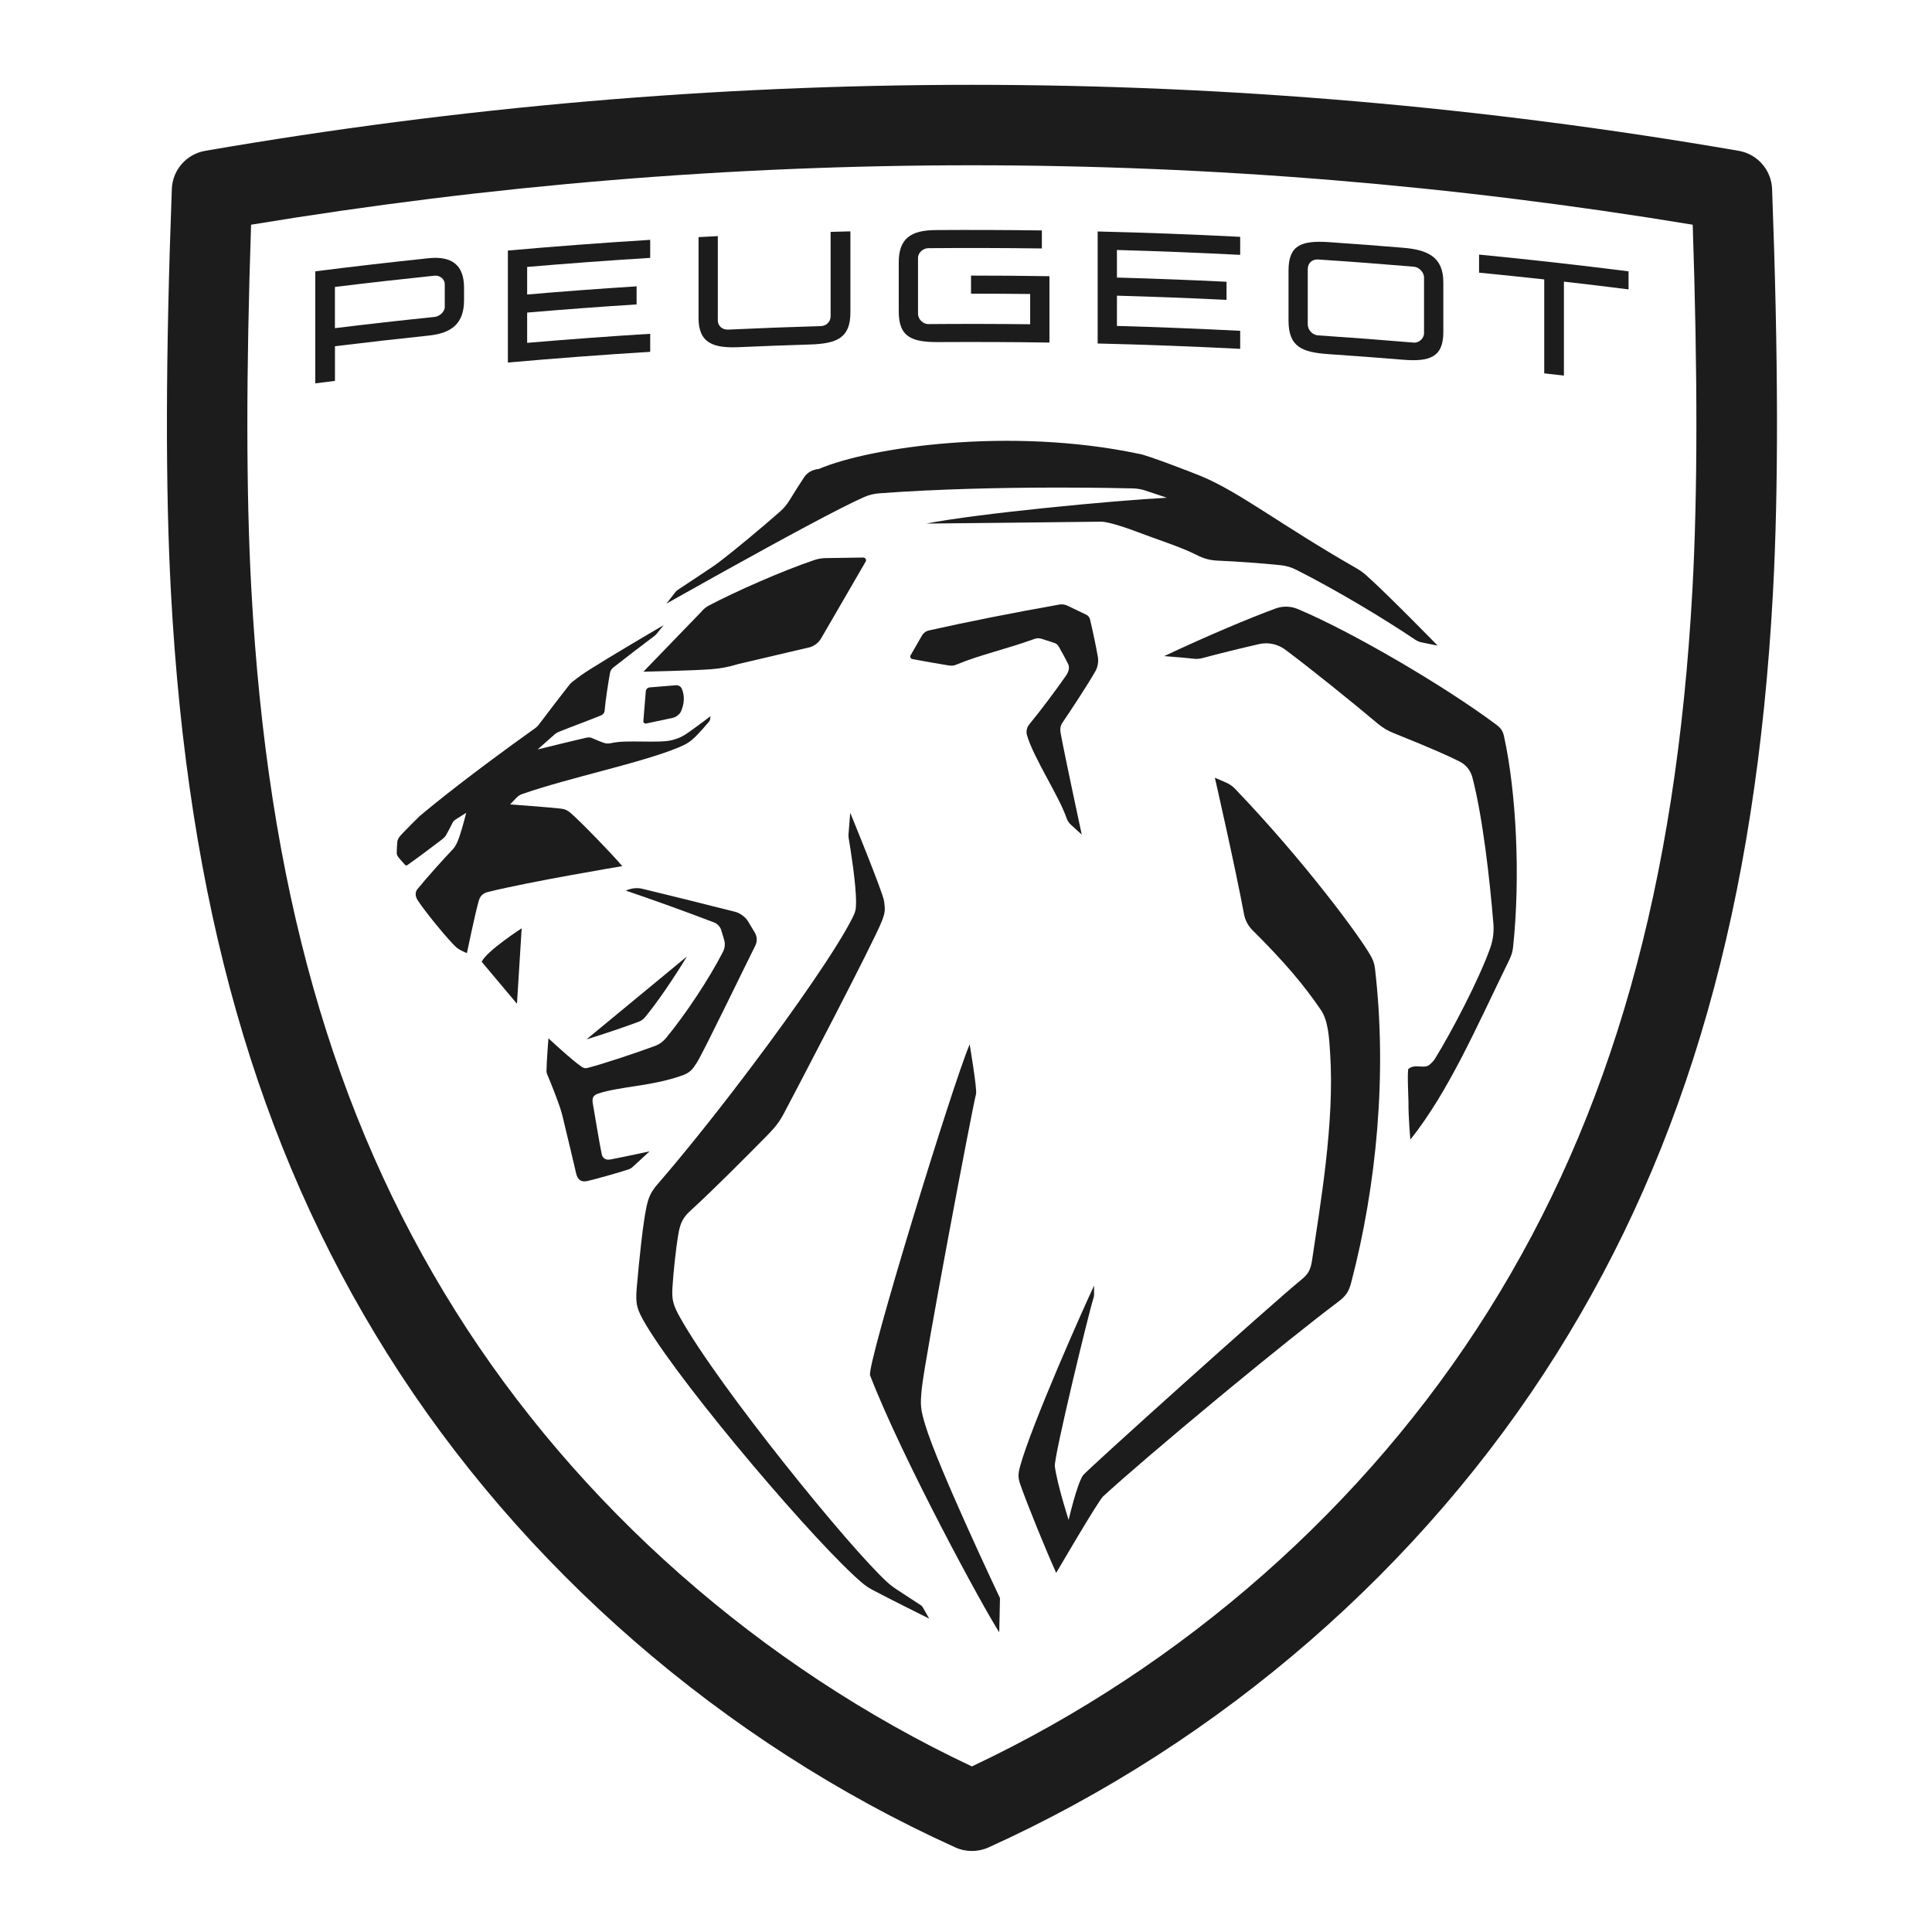 <svg xmlns="http://www.w3.org/2000/svg"  viewBox="0 0 48 48" width="48px" height="48px" fill-rule="evenodd" clip-rule="evenodd" baseProfile="basic"><path fill="#1c1c1c" d="M24.146,45.987c-0.141,0-0.281-0.029-0.412-0.089c-5.777-2.614-10.788-6.969-14.11-12.262	c-3.25-5.177-4.958-11.183-5.376-18.901c-0.141-2.595-0.134-5.88,0.021-10.04c0.018-0.473,0.364-0.868,0.83-0.948	c12.66-2.186,25.438-2.186,38.098,0c0.466,0.08,0.812,0.476,0.83,0.948c0.155,4.156,0.162,7.44,0.021,10.04	c-0.42,7.721-2.128,13.727-5.377,18.901c-3.322,5.294-8.333,9.648-14.11,12.262C24.428,45.958,24.287,45.987,24.146,45.987z M6.238,5.583c-0.125,3.715-0.123,6.681,0.006,9.044c0.399,7.366,2.012,13.068,5.074,17.947c3.036,4.837,7.58,8.84,12.828,11.312	c5.248-2.471,9.792-6.474,12.828-11.312c3.062-4.877,4.674-10.579,5.075-17.947c0.128-2.367,0.13-5.333,0.006-9.044	C30.141,3.614,18.152,3.614,6.238,5.583z"/><path fill="#1c1c1c" fill-rule="evenodd" d="M24.091,25.948c0,0,0.189,1.113,0.158,1.233	c-0.1,0.385-1.271,6.569-1.347,7.313c-0.043,0.423-0.029,0.524,0.083,0.899c0.316,1.059,1.859,4.311,1.859,4.311l-0.018,0.849	c-0.374-0.566-2.409-4.309-3.209-6.382C21.523,33.925,23.669,26.927,24.091,25.948z" clip-rule="evenodd"/><path fill="#1c1c1c" fill-rule="evenodd" d="M21.124,20.194c0,0,0.812,1.976,0.842,2.2	c0.029,0.216,0.024,0.274-0.052,0.48c-0.186,0.495-2.222,4.383-2.442,4.795c-0.108,0.203-0.21,0.336-0.414,0.543	c-0.466,0.474-1.357,1.371-1.909,1.872c-0.2,0.182-0.254,0.338-0.295,0.574c-0.066,0.379-0.131,1.026-0.149,1.36	c-0.016,0.294,0.032,0.431,0.195,0.722c0.973,1.736,4.219,5.731,5.144,6.569c0.067,0.061,0.116,0.102,0.258,0.196	c0.136,0.091,0.579,0.379,0.579,0.379c0.018,0.012,0.033,0.029,0.044,0.047l0,0l0.16,0.283c0,0-0.015-0.007-0.042-0.021	l-0.069-0.034c-0.056-0.028-0.129-0.065-0.214-0.107l-0.206-0.103c-0.316-0.159-0.693-0.35-0.891-0.456	c-0.082-0.044-0.158-0.096-0.229-0.155c-1.083-0.901-4.402-4.788-5.379-6.412c-0.243-0.405-0.268-0.537-0.236-0.92	c0.061-0.714,0.156-1.612,0.239-2.005c0.05-0.237,0.102-0.377,0.284-0.586c0.611-0.704,1.356-1.633,2.082-2.587l0.255-0.337	c1.101-1.463,2.114-2.927,2.493-3.673c0.087-0.17,0.094-0.229,0.096-0.389c0.005-0.465-0.143-1.37-0.182-1.599	c-0.006-0.036-0.008-0.072-0.005-0.108l0,0L21.124,20.194z" clip-rule="evenodd"/><path fill="#1c1c1c" fill-rule="evenodd" d="M30.183,19.322l0.281,0.122	c0.083,0.036,0.159,0.089,0.221,0.154c1.721,1.797,3.097,3.661,3.372,4.152c0.053,0.094,0.089,0.189,0.102,0.297	c0.309,2.621,0.044,5.398-0.588,7.814c-0.057,0.218-0.121,0.33-0.331,0.487c-0.674,0.508-1.681,1.317-2.682,2.142l-0.316,0.261	c-1.206,0.999-2.351,1.978-2.837,2.428c-0.122,0.113-1.164,1.899-1.164,1.899c-0.227-0.495-0.721-1.704-0.89-2.192	c-0.055-0.159-0.065-0.243-0.007-0.456c0.277-1.013,1.584-3.957,1.838-4.489l0,0l0,0.218c0,0.032-0.005,0.063-0.015,0.093	c-0.115,0.348-0.989,3.959-0.96,4.179c0.063,0.47,0.343,1.331,0.343,1.331s0.2-0.871,0.355-1.106	c0.076-0.115,4.738-4.304,5.414-4.852c0.176-0.143,0.242-0.238,0.281-0.508c0.194-1.333,0.563-3.399,0.446-5.14	c-0.022-0.329-0.04-0.785-0.225-1.058c-0.424-0.628-0.932-1.222-1.701-1.985c-0.11-0.109-0.185-0.249-0.213-0.402	C30.684,21.514,30.183,19.322,30.183,19.322L30.183,19.322z" clip-rule="evenodd"/><path fill="#1c1c1c" fill-rule="evenodd" d="M15.632,22.095c0.107-0.034,0.221-0.039,0.33-0.012	c0.491,0.118,1.529,0.373,2.314,0.574c0.11,0.028,0.248,0.131,0.306,0.229l0,0l0.171,0.285c0.06,0.1,0.064,0.222,0.011,0.326	c-0.143,0.277-1.277,2.626-1.446,2.896c-0.112,0.178-0.174,0.257-0.372,0.328c-0.772,0.272-1.516,0.264-2.086,0.449	c-0.117,0.038-0.156,0.108-0.133,0.238c0.041,0.236,0.172,1.035,0.223,1.269c0.019,0.086,0.088,0.155,0.215,0.13	c0.337-0.064,0.974-0.202,0.974-0.202s-0.264,0.245-0.423,0.389c-0.029,0.027-0.063,0.047-0.1,0.059	c-0.244,0.082-0.841,0.249-1.027,0.29c-0.145,0.031-0.238-0.026-0.275-0.19c0,0-0.254-1.084-0.346-1.453	c-0.015-0.056-0.029-0.105-0.047-0.16c-0.069-0.213-0.234-0.633-0.328-0.852c-0.011-0.025-0.016-0.053-0.016-0.081	c0.003-0.251,0.049-0.811,0.049-0.811s0.549,0.515,0.815,0.701c0.06,0.042,0.096,0.051,0.169,0.032	c0.365-0.094,1.204-0.372,1.665-0.544c0.105-0.039,0.197-0.106,0.269-0.192c0.477-0.576,1.074-1.472,1.419-2.148	c0.048-0.093,0.057-0.2,0.027-0.3l0,0l-0.074-0.245c-0.022-0.072-0.097-0.153-0.167-0.179c-0.812-0.309-1.452-0.539-2.204-0.795l0,0	L15.632,22.095z" clip-rule="evenodd"/><path fill="#1c1c1c" fill-rule="evenodd" d="M31.692,15.118c0.179-0.066,0.374-0.061,0.55,0.013	c1.361,0.572,3.65,1.917,4.922,2.865c0.123,0.092,0.172,0.155,0.204,0.303c0.299,1.36,0.412,3.462,0.224,5.232	c-0.014,0.127-0.039,0.203-0.105,0.339c-0.806,1.65-1.493,3.245-2.447,4.443c0,0-0.051-0.548-0.047-0.938	c0-0.044-0.035-0.794,0-0.82c0.177-0.138,0.389,0.015,0.527-0.105c0.067-0.058,0.104-0.102,0.139-0.158	c0.389-0.629,1.084-1.946,1.365-2.739c0.068-0.193,0.096-0.398,0.079-0.603c-0.09-1.104-0.263-2.635-0.521-3.633	c-0.044-0.17-0.156-0.314-0.313-0.394c-0.223-0.114-0.659-0.314-1.653-0.713c-0.138-0.055-0.267-0.132-0.38-0.227	c-0.652-0.548-1.671-1.37-2.305-1.843c-0.185-0.138-0.422-0.189-0.648-0.138c-0.462,0.105-1.05,0.251-1.381,0.341	c-0.112,0.03-0.157,0.033-0.273,0.02c-0.06-0.007-0.139-0.015-0.221-0.022l-0.124-0.011c-0.145-0.012-0.28-0.023-0.333-0.027	L28.926,16.3C30.004,15.793,31.042,15.356,31.692,15.118z" clip-rule="evenodd"/><path fill="#1c1c1c" fill-rule="evenodd" d="M17.067,23.763c-0.337,0.556-0.74,1.146-1.045,1.514	c-0.04,0.048-0.093,0.085-0.153,0.108c-0.333,0.125-0.889,0.313-1.298,0.438l0,0L17.067,23.763z" clip-rule="evenodd"/><path fill="#1c1c1c" fill-rule="evenodd" d="M12.961,23.063l-0.117,1.875l-0.877-1.043	C12.09,23.627,12.961,23.063,12.961,23.063z" clip-rule="evenodd"/><path fill="#1c1c1c" fill-rule="evenodd" d="M16.489,15.531l-0.185,0.228c-0.01,0.01-0.02,0.02-0.031,0.03	c-0.163,0.12-0.848,0.645-1.033,0.793c-0.053,0.042-0.073,0.078-0.086,0.144c-0.042,0.232-0.111,0.674-0.131,0.919	c-0.006,0.072-0.037,0.107-0.11,0.137c-0.318,0.129-0.695,0.266-0.999,0.388c-0.065,0.026-0.083,0.036-0.122,0.065	c-0.03,0.024-0.435,0.385-0.435,0.385s0.88-0.217,1.203-0.29c0.077-0.017,0.11-0.013,0.181,0.021	c0.067,0.031,0.178,0.075,0.236,0.096c0.09,0.033,0.137,0.032,0.237,0.01c0.364-0.081,1.158,0.016,1.484-0.069	c0.169-0.044,0.262-0.09,0.405-0.19c0.156-0.108,0.551-0.405,0.551-0.405s-0.007,0.052-0.013,0.081	c-0.004,0.025-0.013,0.039-0.029,0.059c-0.08,0.097-0.221,0.254-0.291,0.326c-0.16,0.166-0.256,0.225-0.457,0.309	c-0.925,0.386-2.688,0.743-3.874,1.154c-0.078,0.027-0.111,0.049-0.169,0.108c-0.063,0.064-0.146,0.156-0.146,0.156	s0.967,0.07,1.262,0.104c0.096,0.011,0.164,0.042,0.237,0.105c0.243,0.209,1.046,1.036,1.286,1.324c0,0-2.283,0.38-3.341,0.643	c-0.131,0.032-0.196,0.115-0.225,0.22c-0.088,0.308-0.294,1.297-0.294,1.297s-0.073-0.024-0.176-0.083	c-0.07-0.04-0.106-0.074-0.183-0.156c-0.25-0.265-0.661-0.771-0.859-1.065c-0.058-0.087-0.083-0.197-0.01-0.286	c0.214-0.264,0.645-0.746,0.883-0.994c0.025-0.027,0.058-0.074,0.092-0.141c0.08-0.159,0.185-0.562,0.222-0.707l0.012-0.047l0,0	l0.002-0.006c0,0-0.002,0.001-0.006,0.004l-0.043,0.027c-0.059,0.037-0.154,0.097-0.195,0.123c-0.061,0.039-0.078,0.056-0.103,0.109	c-0.039,0.081-0.106,0.208-0.157,0.297c-0.017,0.029-0.062,0.074-0.086,0.093c-0.303,0.232-0.638,0.481-0.877,0.649	c-0.016,0.011-0.037,0.006-0.051-0.007c-0.03-0.03-0.158-0.175-0.18-0.209c-0.019-0.029-0.028-0.055-0.028-0.09	c0-0.06,0.005-0.167,0.011-0.246c0.007-0.094,0.034-0.138,0.148-0.256c0.127-0.132,0.266-0.271,0.412-0.414	c0.358-0.301,1.261-1.035,2.874-2.187c0.03-0.022,0.058-0.047,0.08-0.078c0.17-0.229,0.651-0.853,0.769-1.002	c0.017-0.021,0.035-0.04,0.057-0.057c0.19-0.15,0.284-0.215,0.477-0.337C15.132,16.331,16.002,15.815,16.489,15.531L16.489,15.531z" clip-rule="evenodd"/><path fill="#1c1c1c" fill-rule="evenodd" d="M26.319,15.02c0.068-0.012,0.137-0.002,0.199,0.027l0,0	l0.471,0.226c0.046,0.022,0.08,0.064,0.092,0.115c0.064,0.27,0.142,0.627,0.195,0.931c0.021,0.126-0.002,0.255-0.066,0.366	c-0.195,0.339-0.595,0.949-0.819,1.277c-0.05,0.074-0.056,0.163-0.04,0.25c0.102,0.562,0.525,2.524,0.525,2.524l0,0l-0.267-0.243	c-0.053-0.049-0.088-0.101-0.111-0.168c-0.19-0.555-0.819-1.494-0.983-2.059c-0.026-0.093-0.006-0.192,0.055-0.266	c0.278-0.338,0.683-0.878,0.919-1.22c0.066-0.096,0.088-0.202,0.049-0.282c-0.054-0.112-0.146-0.281-0.234-0.435	c-0.024-0.043-0.063-0.074-0.11-0.09l0,0l-0.32-0.103c-0.056-0.018-0.116-0.017-0.171,0.003c-0.696,0.253-1.358,0.397-1.931,0.635	c-0.084,0.035-0.118,0.038-0.22,0.022c-0.166-0.025-0.649-0.111-0.886-0.156c-0.043-0.008-0.064-0.056-0.042-0.094l0,0l0.281-0.488	c0.038-0.066,0.101-0.113,0.175-0.129C23.986,15.458,25.182,15.221,26.319,15.02z" clip-rule="evenodd"/><path fill="#1c1c1c" fill-rule="evenodd" d="M16.792,17.025c0.063-0.005,0.122,0.029,0.146,0.084	c0.082,0.185,0.06,0.391-0.02,0.568c-0.031,0.072-0.127,0.142-0.205,0.158l0,0l-0.656,0.14c-0.04,0.008-0.076-0.022-0.073-0.061l0,0	l0.061-0.742c0.005-0.05,0.045-0.09,0.098-0.094l0,0L16.792,17.025z" clip-rule="evenodd"/><path fill="#1c1c1c" fill-rule="evenodd" d="M21.448,13.852c0.052,0,0.085,0.056,0.059,0.101l0,0l-1.1,1.896	c-0.061,0.112-0.164,0.195-0.285,0.231l0,0l-1.777,0.417c-0.239,0.073-0.442,0.112-0.691,0.131c-0.457,0.034-1.669,0.06-1.669,0.06	l1.425-1.474c0.053-0.065,0.122-0.128,0.196-0.167c0.656-0.345,1.823-0.864,2.64-1.138c0.077-0.026,0.181-0.042,0.262-0.043l0,0	L21.448,13.852z" clip-rule="evenodd"/><path fill="#1c1c1c" fill-rule="evenodd" d="M20.345,11.651c1.264-0.541,4.754-1.051,7.944-0.377	c0.167,0.013,1.416,0.497,1.57,0.563c0.964,0.406,1.942,1.194,3.844,2.283c0.084,0.048,0.163,0.104,0.235,0.168	c0.504,0.444,1.78,1.752,1.78,1.752l0,0L35.32,15.96c-0.056-0.011-0.108-0.033-0.155-0.064c-0.805-0.542-1.981-1.246-2.966-1.743	c-0.117-0.059-0.243-0.096-0.374-0.11c-0.479-0.051-1.127-0.096-1.551-0.113c-0.209-0.009-0.351-0.044-0.556-0.148	c-0.391-0.198-0.982-0.382-1.453-0.563c-0.202-0.077-0.716-0.261-0.914-0.258c-0.81,0.012-4.336,0.047-4.336,0.047	c1.299-0.255,4.672-0.573,5.975-0.642l0,0l-0.53-0.177c-0.102-0.034-0.209-0.052-0.317-0.055c-0.283-0.007-0.912-0.019-1.729-0.02	l-0.279,0c-1.237,0.002-2.829,0.033-4.297,0.143c-0.128,0.01-0.253,0.04-0.371,0.093c-0.593,0.261-2.039,1.046-3.489,1.852	l-0.322,0.179c-0.375,0.209-0.746,0.417-1.098,0.615c0,0,0.181-0.233,0.216-0.278c0.031-0.039,0.04-0.047,0.082-0.074	c0.058-0.038,0.257-0.169,0.458-0.303l0.149-0.099c0.12-0.08,0.228-0.152,0.289-0.194c0.03-0.02,0.049-0.035,0.087-0.063	c0.437-0.33,1.126-0.911,1.537-1.271c0.093-0.081,0.172-0.176,0.237-0.281c0.133-0.215,0.278-0.448,0.367-0.578	C20.053,11.744,20.183,11.665,20.345,11.651z" clip-rule="evenodd"/><path fill="#1c1c1c" fill-rule="evenodd" d="M36.746,6.325c1.24,0.121,2.478,0.26,3.715,0.416l0,0V7.19	c-0.535-0.068-1.07-0.132-1.606-0.193l0,0v2.334c-0.163-0.019-0.326-0.037-0.489-0.055l0,0V6.942	c-0.539-0.059-1.08-0.115-1.619-0.168l0,0V6.325z" clip-rule="evenodd"/><path fill="#1c1c1c" fill-rule="evenodd" d="M16.154,5.959v0.448c-1.02,0.063-2.039,0.138-3.057,0.225l0,0	v0.685c0.906-0.078,1.812-0.145,2.719-0.203l0,0v0.449c-0.907,0.058-1.813,0.126-2.719,0.203l0,0v0.752	c1.018-0.087,2.038-0.162,3.057-0.225l0,0v0.448c-1.179,0.073-2.358,0.162-3.536,0.266l0,0V6.225	C13.796,6.12,14.975,6.032,16.154,5.959L16.154,5.959z" clip-rule="evenodd"/><path fill="#1c1c1c" fill-rule="evenodd" d="M27.271,5.751c1.181,0.028,2.361,0.073,3.541,0.133l0,0v0.448	c-1.02-0.052-2.041-0.093-3.062-0.121l0,0v0.685c0.908,0.025,1.816,0.06,2.723,0.104l0,0V7.45c-0.907-0.044-1.815-0.079-2.723-0.104	l0,0v0.752c1.021,0.028,2.042,0.069,3.062,0.121l0,0v0.448c-1.18-0.06-2.36-0.105-3.541-0.133l0,0V5.751z" clip-rule="evenodd"/><path fill="#1c1c1c" fill-rule="evenodd" d="M21.128,5.748v2.013c0,0.637-0.334,0.777-1.007,0.798	c-0.586,0.018-1.172,0.04-1.759,0.066c-0.625,0.028-1.007-0.091-1.007-0.721l0,0V5.891l0,0l0.479-0.025v2.098	c0,0.128,0.109,0.231,0.254,0.225c0.768-0.036,1.537-0.065,2.305-0.087c0.146-0.004,0.243-0.116,0.243-0.243l0,0V5.761	C20.8,5.756,20.963,5.752,21.128,5.748L21.128,5.748z" clip-rule="evenodd"/><path fill="#1c1c1c" fill-rule="evenodd" d="M34.854,6.155c-0.612-0.051-1.223-0.097-1.835-0.139	c-0.697-0.047-1.006,0.081-1.006,0.705v1.243c0,0.661,0.34,0.79,1.006,0.835c0.612,0.042,1.223,0.088,1.835,0.138	c0.66,0.054,1.005-0.058,1.005-0.683V7.012C35.859,6.375,35.459,6.205,34.854,6.155z M35.38,8.279c0,0.127-0.127,0.244-0.254,0.233	c-0.793-0.067-1.586-0.127-2.38-0.18c-0.146-0.01-0.255-0.144-0.255-0.271V6.685c0-0.146,0.109-0.248,0.255-0.238	c0.794,0.052,1.587,0.112,2.38,0.179c0.127,0.011,0.254,0.131,0.254,0.276V8.279z" clip-rule="evenodd"/><path fill="#1c1c1c" fill-rule="evenodd" d="M23.245,5.716c0.88-0.006,1.76-0.003,2.64,0.009l0,0v0.448	c-0.94-0.012-1.881-0.015-2.822-0.007c-0.127,0.001-0.255,0.112-0.255,0.239l0,0V7.8c0,0.128,0.127,0.254,0.255,0.252	c0.844-0.007,1.687-0.006,2.531,0.004l0,0V7.304c-0.49-0.005-0.979-0.008-1.469-0.008l0,0V6.847c0.649,0,1.299,0.005,1.948,0.015	l0,0v1.649c-0.912-0.014-1.824-0.017-2.737-0.012c-0.668,0.005-1.007-0.111-1.007-0.76l0,0V6.526	C22.328,5.92,22.632,5.721,23.245,5.716z" clip-rule="evenodd"/><path fill="#1c1c1c" d="M10.653,6.415c-0.941,0.099-1.881,0.207-2.82,0.326v2.783c0.163-0.021,0.326-0.041,0.489-0.061V8.602	c0.776-0.095,1.554-0.183,2.331-0.265c0.562-0.059,0.876-0.294,0.876-0.877V7.146C11.529,6.576,11.215,6.357,10.653,6.415z M11.051,7.623c0,0.121-0.127,0.237-0.253,0.251C9.972,7.959,9.146,8.052,8.321,8.153V7.129c0.825-0.101,1.65-0.194,2.476-0.28	c0.126-0.013,0.253,0.083,0.253,0.211V7.623z"/></svg>